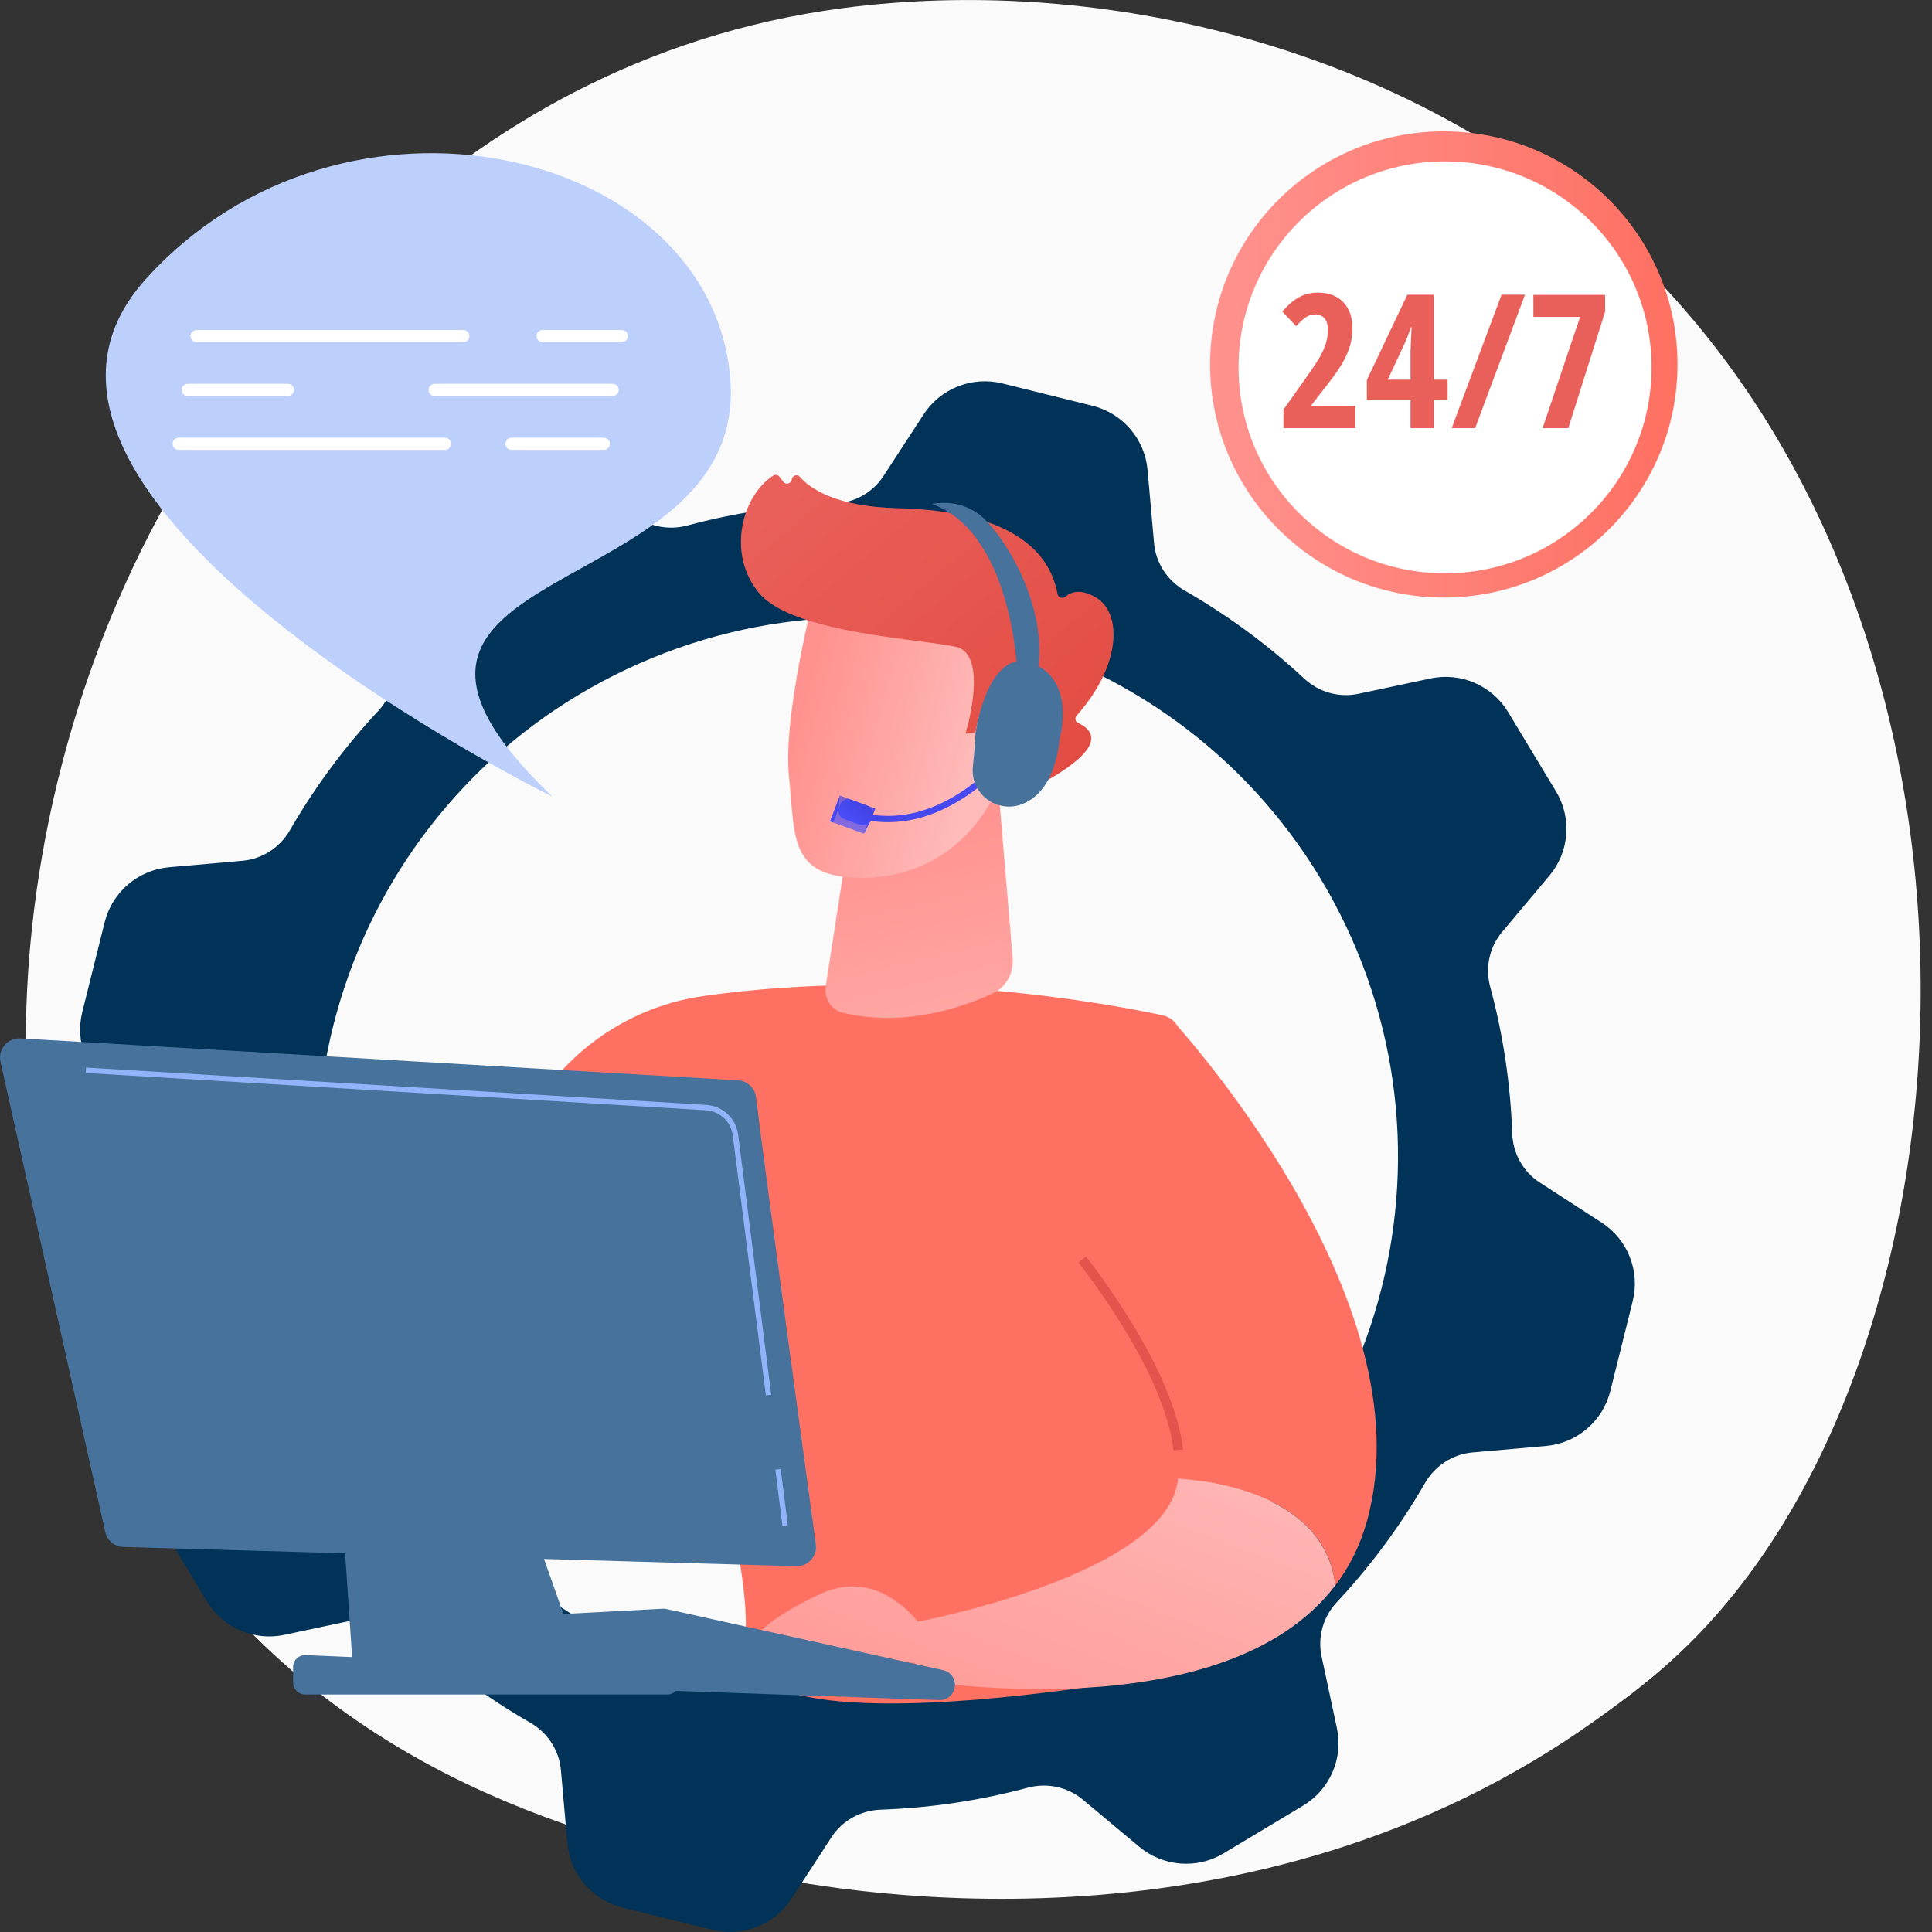 <svg width="233" height="233" viewBox="0 0 233 233" fill="none" xmlns="http://www.w3.org/2000/svg">
<rect x="0" y="0" width="233" height="233" fill="#333333" stroke="none"/>
<g clip-path="url(#clip0_27_1850)">
<path d="M205.142 196.785C200.453 201.712 196.006 204.89 192.502 207.403C151.262 236.911 102.471 228.315 92.1 226.21C76.79 223.106 47.189 217.115 25.789 192.009C-6.583 154.03 -1.544 94.207 23.569 54.714C28.166 47.49 52.428 7.398 101.745 0.965C131.589 -2.929 166.388 4.926 191.584 25.98C244.472 70.166 240.701 159.447 205.142 196.785Z" fill="#FAFAFA"/>
<path d="M19.172 183.537L24.946 193.107C26.881 196.311 30.644 197.942 34.307 197.16L43.001 195.312C45.353 194.813 47.781 195.512 49.542 197.151C53.964 201.262 58.811 204.807 63.95 207.761C66.036 208.959 67.429 211.073 67.646 213.461L68.43 222.307C68.764 226.035 71.426 229.139 75.072 230.046L85.943 232.742C89.581 233.641 93.402 232.143 95.437 229.006L100.285 221.558C101.595 219.544 103.814 218.329 106.225 218.246C112.149 218.038 118.098 217.173 123.938 215.6C126.257 214.976 128.735 215.492 130.579 217.031L137.395 222.723C140.274 225.128 144.362 225.444 147.574 223.514L157.169 217.755C160.381 215.825 162.016 212.072 161.232 208.419L159.38 199.748C158.879 197.401 159.58 194.979 161.223 193.224C165.345 188.813 168.899 183.979 171.861 178.853C173.062 176.772 175.182 175.382 177.576 175.166L186.445 174.384C190.183 174.051 193.295 171.397 194.204 167.76L196.907 156.917C197.808 153.289 196.307 149.478 193.161 147.447L185.694 142.613C183.675 141.306 182.457 139.093 182.373 136.688C182.165 130.78 181.297 124.846 179.72 119.021C179.095 116.708 179.612 114.237 181.155 112.398L186.862 105.599C189.273 102.728 189.59 98.651 187.655 95.447L181.881 85.877C179.946 82.674 176.183 81.042 172.52 81.825L163.826 83.672C161.474 84.171 159.046 83.472 157.285 81.833C152.864 77.722 148.016 74.177 142.877 71.223C140.791 70.025 139.398 67.911 139.181 65.523L138.396 56.677C138.063 52.949 135.401 49.845 131.755 48.938L120.884 46.242C117.247 45.343 113.425 46.841 111.39 49.979L106.542 57.418C105.232 59.432 103.013 60.647 100.602 60.73C94.678 60.938 88.73 61.803 82.889 63.376C80.57 64 78.092 63.484 76.248 61.945L69.432 56.253C66.553 53.848 62.465 53.532 59.253 55.462L49.658 61.221C46.446 63.151 44.811 66.904 45.595 70.558L47.447 79.228C47.948 81.575 47.247 83.997 45.604 85.752C41.482 90.163 37.928 94.998 34.966 100.123C33.765 102.204 31.645 103.594 29.251 103.81L20.382 104.592C16.644 104.925 13.532 107.579 12.623 111.216L9.92 122.059C9.019 125.687 10.521 129.49 13.666 131.529L21.133 136.363C23.152 137.67 24.37 139.883 24.454 142.288C24.662 148.196 25.53 154.121 27.107 159.955C27.733 162.268 27.215 164.739 25.672 166.578L19.965 173.377C17.562 176.256 17.245 180.334 19.172 183.537ZM44.477 167.219C29.117 134.757 43.051 96.013 75.606 80.693C108.161 65.373 146.998 79.278 162.358 111.749C177.718 144.219 163.776 182.955 131.221 198.275C98.675 213.594 59.829 199.689 44.477 167.219Z" fill="#013257"/>
<path d="M140.224 122.45C133.274 120.96 109.571 116.592 84.758 120.137C76.448 121.327 69.09 126.136 64.601 133.218C56.516 145.975 45.086 168.709 47.506 192.425L60.196 195.554C60.196 195.554 68.965 167.419 78.834 155.96C78.834 155.96 90.523 182.531 89.931 197.118C89.914 197.534 89.889 197.934 89.847 198.325C88.504 212.596 145.947 200.988 145.947 200.988L142.368 124.955C142.301 123.74 141.425 122.708 140.224 122.45Z" fill="url(#paint0_linear_27_1850)"/>
<path d="M120.459 95.746L122.127 115.501C122.286 117.34 121.335 119.055 119.75 119.795C116.104 121.493 109.104 123.923 101.62 122.134C100.252 121.809 99.359 120.378 99.584 118.922L104.44 87.608L120.459 95.746Z" fill="url(#paint1_linear_27_1850)"/>
<path d="M98.174 71.806C98.174 71.806 94.403 86.401 95.154 93.624C95.905 100.847 95.096 105.749 103.631 105.865C112.166 105.982 118.498 100.748 121.143 93.009C121.143 93.009 125.323 81.067 123.271 76.782C121.218 72.488 98.174 71.806 98.174 71.806Z" fill="url(#paint2_linear_27_1850)"/>
<path d="M117.489 88.332L116.437 88.499C116.437 88.499 119.349 78.962 115.294 78.013C111.248 77.065 95.705 76.399 91.6 71.589C87.645 66.954 89.372 59.873 93.26 57.351C93.502 57.193 93.836 57.268 94.011 57.501L94.462 58.1C94.77 58.508 95.421 58.333 95.488 57.826C95.546 57.343 96.155 57.143 96.472 57.51C97.724 58.941 100.827 61.104 108.261 61.287C118.807 61.537 126.241 64.599 127.542 71.631C127.626 72.08 128.143 72.247 128.493 71.956C129.178 71.373 130.354 70.965 132.189 72.064C135.377 73.978 135.21 80.277 129.845 86.293C129.586 86.576 129.67 87.034 130.02 87.192C131.255 87.741 133.199 89.198 129.244 92.193C125.206 95.255 122.545 95.414 121.518 95.314C121.243 95.289 121.026 95.072 121.001 94.798L120.384 88.474C120.35 88.149 120.05 87.916 119.725 87.966L117.489 88.332Z" fill="url(#paint3_linear_27_1850)"/>
<path d="M117.438 89.68C117.438 89.68 118.315 80.602 122.628 82.424C126.941 84.246 122.161 92.518 119.057 93.342L117.438 89.68Z" fill="url(#paint4_linear_27_1850)"/>
<path d="M142.092 178.312C143.327 169.591 134.275 156.767 130.529 151.899C129.461 150.51 128.86 148.804 128.843 147.048C128.735 134.691 132.932 128.242 141.258 122.908C141.258 122.908 172.512 156.576 164.811 183.604C163.976 186.525 162.692 189.03 161.056 191.185C159.847 180.999 148.041 178.778 142.092 178.312Z" fill="url(#paint5_linear_27_1850)"/>
<path d="M141.525 174.933L142.676 174.8C141.7 166.245 134.175 155.686 130.979 151.542L130.062 152.249C133.199 156.318 140.582 166.67 141.525 174.933Z" fill="url(#paint6_linear_27_1850)"/>
<path d="M141.851 179.518C141.959 179.127 142.026 178.719 142.084 178.312C148.033 178.778 159.838 181.008 161.048 191.193C147.549 209.001 110.347 202.577 110.347 202.577V195.645C110.355 195.645 138.93 190.344 141.851 179.518Z" fill="url(#paint7_linear_27_1850)"/>
<path d="M113.934 200.655C113.934 200.655 108.444 187.723 98.758 192.308C89.08 196.893 89.839 199.897 89.839 199.897L113.934 200.655Z" fill="url(#paint8_linear_27_1850)"/>
<path d="M115.161 203.343C115.086 204.324 114.252 205.065 113.267 205.032L63.108 203.284C62.332 203.259 61.648 202.743 61.414 202.003L59.962 197.359C59.604 196.219 60.421 195.046 61.623 194.979L79.911 194.014C80.078 194.006 80.245 194.023 80.403 194.056L113.726 201.42C114.627 201.603 115.236 202.427 115.161 203.343Z" fill="#46729C"/>
<path d="M81.546 201.512L80.161 195.096L61.373 195.995L62.607 201.312L81.546 201.512Z" fill="#46729C"/>
<path d="M91.174 132.319C92.234 140.982 97.023 176.198 98.391 186.259C98.583 187.673 97.457 188.922 96.03 188.88L14.884 186.567C13.825 186.533 12.915 185.793 12.69 184.753L0.058 128.042C-0.275 126.544 0.918 125.138 2.461 125.229L89.013 130.289C90.123 130.355 91.041 131.204 91.174 132.319Z" fill="#46729C"/>
<path d="M58.552 168.026L70.541 201.978L42.65 202.569L40.331 168.234C40.222 166.62 41.566 165.289 43.176 165.388L56.2 166.254C57.276 166.32 58.202 167.019 58.552 168.026Z" fill="#46729C"/>
<path d="M81.855 202.46C82.164 203.392 81.463 204.358 80.478 204.358H36.802C36.001 204.358 35.35 203.709 35.35 202.91V201.046C35.35 200.222 36.034 199.565 36.86 199.606L80.537 201.479C81.146 201.495 81.663 201.895 81.855 202.46Z" fill="#46729C"/>
<path d="M103.639 98.709C113.417 101.264 121.06 92.093 121.135 92.002L120.534 91.519C120.459 91.611 113.125 100.406 103.831 97.977L103.639 98.709Z" fill="url(#paint9_linear_27_1850)"/>
<path d="M101.17 97.411C100.961 97.968 101.253 98.584 101.812 98.792L103.689 99.475C104.248 99.683 104.866 99.391 105.074 98.834L105.191 98.517C105.4 97.96 105.108 97.344 104.549 97.136L102.671 96.454C102.112 96.246 101.495 96.537 101.286 97.094L101.17 97.411Z" fill="url(#paint10_linear_27_1850)"/>
<path d="M104.841 98.959L104.323 100.165L104.39 100.182L104.841 98.959Z" fill="url(#paint11_linear_27_1850)"/>
<path d="M105.341 97.427L104.165 100.523L104.19 100.54L104.999 99.017L105.558 97.511L105.341 97.427Z" fill="url(#paint12_linear_27_1850)"/>
<path d="M105.316 97.419L104.14 100.515L104.165 100.523L105.341 97.427L105.316 97.419Z" fill="url(#paint13_linear_27_1850)"/>
<path d="M105.282 97.411L104.106 100.506L104.139 100.515L105.316 97.419L105.282 97.411Z" fill="url(#paint14_linear_27_1850)"/>
<path d="M105.257 97.403L104.081 100.498L104.106 100.506L105.282 97.411L105.257 97.403Z" fill="url(#paint15_linear_27_1850)"/>
<path d="M105.233 97.386L104.056 100.49L104.081 100.498L105.258 97.402L105.233 97.386Z" fill="url(#paint16_linear_27_1850)"/>
<path d="M105.208 97.377L104.031 100.481L104.056 100.49L105.233 97.386L105.208 97.377Z" fill="url(#paint17_linear_27_1850)"/>
<path d="M105.182 97.369L103.998 100.465L104.031 100.481L105.207 97.377L105.182 97.369Z" fill="url(#paint18_linear_27_1850)"/>
<path d="M105.149 97.361L103.973 100.456L103.998 100.465L105.182 97.369L105.149 97.361Z" fill="url(#paint19_linear_27_1850)"/>
<path d="M105.124 97.353L103.948 100.448L103.973 100.456L105.149 97.361L105.124 97.353Z" fill="url(#paint20_linear_27_1850)"/>
<path d="M105.099 97.344L103.923 100.44L103.948 100.448L105.124 97.353L105.099 97.344Z" fill="url(#paint21_linear_27_1850)"/>
<path d="M105.074 97.328L103.889 100.431L103.923 100.44L105.099 97.344L105.074 97.328Z" fill="url(#paint22_linear_27_1850)"/>
<path d="M105.041 97.319L103.864 100.415L103.889 100.431L105.074 97.328L105.041 97.319Z" fill="url(#paint23_linear_27_1850)"/>
<path d="M105.016 97.311L103.839 100.406L103.864 100.415L105.041 97.319L105.016 97.311Z" fill="url(#paint24_linear_27_1850)"/>
<path d="M104.991 97.303L103.814 100.398L103.839 100.407L105.016 97.311L104.991 97.303Z" fill="url(#paint25_linear_27_1850)"/>
<path d="M104.966 97.294L103.781 100.39L103.814 100.398L104.991 97.302L104.966 97.294Z" fill="url(#paint26_linear_27_1850)"/>
<path d="M104.932 97.278L103.756 100.381L103.781 100.39L104.966 97.294L104.932 97.278Z" fill="url(#paint27_linear_27_1850)"/>
<path d="M104.907 97.269L103.731 100.373L103.756 100.382L104.932 97.278L104.907 97.269Z" fill="url(#paint28_linear_27_1850)"/>
<path d="M104.882 97.261L103.706 100.357L103.731 100.373L104.907 97.269L104.882 97.261Z" fill="url(#paint29_linear_27_1850)"/>
<path d="M104.857 97.253L103.672 100.348L103.706 100.357L104.882 97.261L104.857 97.253Z" fill="url(#paint30_linear_27_1850)"/>
<path d="M104.824 97.244L103.647 100.34L103.672 100.348L104.857 97.253L104.824 97.244Z" fill="url(#paint31_linear_27_1850)"/>
<path d="M104.798 97.228L103.622 100.332L103.647 100.34L104.823 97.244L104.798 97.228Z" fill="url(#paint32_linear_27_1850)"/>
<path d="M104.774 97.219L103.597 100.323L103.622 100.332L104.799 97.228L104.774 97.219Z" fill="url(#paint33_linear_27_1850)"/>
<path d="M104.749 97.211L103.572 100.307L103.597 100.323L104.774 97.219L104.749 97.211Z" fill="url(#paint34_linear_27_1850)"/>
<path d="M104.724 97.203L103.539 100.298L103.572 100.307L104.749 97.211L104.724 97.203Z" fill="url(#paint35_linear_27_1850)"/>
<path d="M104.69 97.194L103.514 100.29L103.539 100.298L104.723 97.203L104.69 97.194Z" fill="url(#paint36_linear_27_1850)"/>
<path d="M104.665 97.186L103.489 100.282L103.514 100.29L104.69 97.194L104.665 97.186Z" fill="url(#paint37_linear_27_1850)"/>
<path d="M104.64 97.169L103.464 100.273L103.489 100.282L104.665 97.186L104.64 97.169Z" fill="url(#paint38_linear_27_1850)"/>
<path d="M104.615 97.161L103.43 100.257L103.464 100.273L104.64 97.169L104.615 97.161Z" fill="url(#paint39_linear_27_1850)"/>
<path d="M104.582 97.153L103.405 100.248L103.43 100.257L104.615 97.161L104.582 97.153Z" fill="url(#paint40_linear_27_1850)"/>
<path d="M104.557 97.144L103.38 100.24L103.405 100.248L104.582 97.153L104.557 97.144Z" fill="url(#paint41_linear_27_1850)"/>
<path d="M104.532 97.136L103.355 100.232L103.38 100.24L104.557 97.144L104.532 97.136Z" fill="url(#paint42_linear_27_1850)"/>
<path d="M104.507 97.12L103.322 100.223L103.355 100.232L104.532 97.136L104.507 97.12Z" fill="url(#paint43_linear_27_1850)"/>
<path d="M104.473 97.111L103.297 100.215L103.322 100.223L104.507 97.12L104.473 97.111Z" fill="url(#paint44_linear_27_1850)"/>
<path d="M104.448 97.103L103.272 100.198L103.297 100.215L104.473 97.111L104.448 97.103Z" fill="url(#paint45_linear_27_1850)"/>
<path d="M104.423 97.095L103.247 100.19L103.272 100.198L104.448 97.103L104.423 97.095Z" fill="url(#paint46_linear_27_1850)"/>
<path d="M104.398 97.086L103.213 100.182L103.247 100.19L104.423 97.094L104.398 97.086Z" fill="url(#paint47_linear_27_1850)"/>
<path d="M104.365 97.078L103.188 100.173L103.214 100.182L104.398 97.086L104.365 97.078Z" fill="url(#paint48_linear_27_1850)"/>
<path d="M104.34 97.061L103.164 100.165L103.189 100.173L104.365 97.078L104.34 97.061Z" fill="url(#paint49_linear_27_1850)"/>
<path d="M104.315 97.053L103.139 100.149L103.164 100.165L104.34 97.061L104.315 97.053Z" fill="url(#paint50_linear_27_1850)"/>
<path d="M104.29 97.045L103.113 100.14L103.138 100.148L104.315 97.053L104.29 97.045Z" fill="url(#paint51_linear_27_1850)"/>
<path d="M104.256 97.036L103.08 100.132L103.113 100.14L104.29 97.045L104.256 97.036Z" fill="url(#paint52_linear_27_1850)"/>
<path d="M104.232 97.028L103.055 100.124L103.08 100.132L104.257 97.036L104.232 97.028Z" fill="url(#paint53_linear_27_1850)"/>
<path d="M104.206 97.011L103.03 100.115L103.055 100.124L104.231 97.028L104.206 97.011Z" fill="url(#paint54_linear_27_1850)"/>
<path d="M104.181 97.003L103.005 100.107L103.03 100.115L104.206 97.011L104.181 97.003Z" fill="url(#paint55_linear_27_1850)"/>
<path d="M104.156 96.995L102.972 100.09L103.005 100.107L104.182 97.003L104.156 96.995Z" fill="url(#paint56_linear_27_1850)"/>
<path d="M104.123 96.986L102.947 100.082L102.972 100.09L104.157 96.995L104.123 96.986Z" fill="url(#paint57_linear_27_1850)"/>
<path d="M104.098 96.978L102.921 100.074L102.946 100.082L104.123 96.986L104.098 96.978Z" fill="url(#paint58_linear_27_1850)"/>
<path d="M104.073 96.97L102.896 100.065L102.922 100.074L104.098 96.978L104.073 96.97Z" fill="url(#paint59_linear_27_1850)"/>
<path d="M104.048 96.953L102.863 100.057L102.897 100.065L104.073 96.97L104.048 96.953Z" fill="url(#paint60_linear_27_1850)"/>
<path d="M104.014 96.945L102.838 100.04L102.863 100.057L104.048 96.953L104.014 96.945Z" fill="url(#paint61_linear_27_1850)"/>
<path d="M103.989 96.936L102.813 100.032L102.838 100.04L104.014 96.945L103.989 96.936Z" fill="url(#paint62_linear_27_1850)"/>
<path d="M103.964 96.928L102.788 100.024L102.813 100.032L103.99 96.936L103.964 96.928Z" fill="url(#paint63_linear_27_1850)"/>
<path d="M103.94 96.92L102.755 100.015L102.788 100.024L103.965 96.928L103.94 96.92Z" fill="url(#paint64_linear_27_1850)"/>
<path d="M103.906 96.903L102.729 100.007L102.755 100.015L103.939 96.92L103.906 96.903Z" fill="url(#paint65_linear_27_1850)"/>
<path d="M103.881 96.895L102.705 99.999L102.73 100.007L103.906 96.903L103.881 96.895Z" fill="url(#paint66_linear_27_1850)"/>
<path d="M103.856 96.886L102.68 99.982L102.705 99.999L103.881 96.895L103.856 96.886Z" fill="url(#paint67_linear_27_1850)"/>
<path d="M103.831 96.878L102.654 99.974L102.679 99.982L103.856 96.886L103.831 96.878Z" fill="url(#paint68_linear_27_1850)"/>
<path d="M103.797 96.87L102.621 99.965L102.654 99.974L103.831 96.878L103.797 96.87Z" fill="url(#paint69_linear_27_1850)"/>
<path d="M103.773 96.853L102.596 99.957L102.621 99.966L103.798 96.87L103.773 96.853Z" fill="url(#paint70_linear_27_1850)"/>
<path d="M103.748 96.845L102.571 99.949L102.596 99.957L103.773 96.853L103.748 96.845Z" fill="url(#paint71_linear_27_1850)"/>
<path d="M103.722 96.837L102.546 99.932L102.571 99.949L103.747 96.845L103.722 96.837Z" fill="url(#paint72_linear_27_1850)"/>
<path d="M103.697 96.828L102.513 99.924L102.546 99.932L103.722 96.837L103.697 96.828Z" fill="url(#paint73_linear_27_1850)"/>
<path d="M103.664 96.82L102.488 99.915L102.513 99.924L103.698 96.828L103.664 96.82Z" fill="url(#paint74_linear_27_1850)"/>
<path d="M103.639 96.812L102.463 99.907L102.488 99.915L103.664 96.82L103.639 96.812Z" fill="url(#paint75_linear_27_1850)"/>
<path d="M103.614 96.795L102.438 99.899L102.463 99.907L103.639 96.812L103.614 96.795Z" fill="url(#paint76_linear_27_1850)"/>
<path d="M103.589 96.787L102.404 99.882L102.438 99.899L103.614 96.795L103.589 96.787Z" fill="url(#paint77_linear_27_1850)"/>
<path d="M103.556 96.778L102.379 99.874L102.404 99.882L103.589 96.787L103.556 96.778Z" fill="url(#paint78_linear_27_1850)"/>
<path d="M103.53 96.77L102.354 99.866L102.379 99.874L103.555 96.778L103.53 96.77Z" fill="url(#paint79_linear_27_1850)"/>
<path d="M103.505 96.762L102.329 99.857L102.354 99.866L103.53 96.77L103.505 96.762Z" fill="url(#paint80_linear_27_1850)"/>
<path d="M103.481 96.745L102.296 99.849L102.329 99.857L103.506 96.762L103.481 96.745Z" fill="url(#paint81_linear_27_1850)"/>
<path d="M103.447 96.737L102.271 99.841L102.296 99.849L103.48 96.745L103.447 96.737Z" fill="url(#paint82_linear_27_1850)"/>
<path d="M103.422 96.728L102.246 99.824L102.271 99.841L103.447 96.737L103.422 96.728Z" fill="url(#paint83_linear_27_1850)"/>
<path d="M103.397 96.72L102.221 99.816L102.246 99.824L103.422 96.728L103.397 96.72Z" fill="url(#paint84_linear_27_1850)"/>
<path d="M103.372 96.712L102.196 99.807L102.221 99.816L103.397 96.72L103.372 96.712Z" fill="url(#paint85_linear_27_1850)"/>
<path d="M103.338 96.703L102.162 99.799L102.195 99.807L103.372 96.712L103.338 96.703Z" fill="url(#paint86_linear_27_1850)"/>
<path d="M103.314 96.687L102.137 99.791L102.162 99.799L103.339 96.703L103.314 96.687Z" fill="url(#paint87_linear_27_1850)"/>
<path d="M103.289 96.678L102.112 99.774L102.137 99.791L103.314 96.687L103.289 96.678Z" fill="url(#paint88_linear_27_1850)"/>
<path d="M103.263 96.67L102.087 99.766L102.112 99.774L103.288 96.678L103.263 96.67Z" fill="url(#paint89_linear_27_1850)"/>
<path d="M103.238 96.662L102.054 99.757L102.087 99.766L103.263 96.67L103.238 96.662Z" fill="url(#paint90_linear_27_1850)"/>
<path d="M103.205 96.653L102.029 99.749L102.054 99.757L103.239 96.662L103.205 96.653Z" fill="url(#paint91_linear_27_1850)"/>
<path d="M103.18 96.637L102.004 99.741L102.029 99.749L103.205 96.653L103.18 96.637Z" fill="url(#paint92_linear_27_1850)"/>
<path d="M103.155 96.629L101.979 99.732L102.004 99.741L103.18 96.637L103.155 96.629Z" fill="url(#paint93_linear_27_1850)"/>
<path d="M103.13 96.62L101.945 99.716L101.979 99.733L103.155 96.629L103.13 96.62Z" fill="url(#paint94_linear_27_1850)"/>
<path d="M103.097 96.612L101.92 99.707L101.945 99.716L103.13 96.62L103.097 96.612Z" fill="url(#paint95_linear_27_1850)"/>
<path d="M103.071 96.603L101.895 99.699L101.92 99.707L103.096 96.612L103.071 96.603Z" fill="url(#paint96_linear_27_1850)"/>
<path d="M103.047 96.595L101.87 99.691L101.895 99.699L103.072 96.603L103.047 96.595Z" fill="url(#paint97_linear_27_1850)"/>
<path d="M103.022 96.579L101.837 99.683L101.87 99.691L103.047 96.595L103.022 96.579Z" fill="url(#paint98_linear_27_1850)"/>
<path d="M102.988 96.57L101.812 99.666L101.837 99.683L103.022 96.579L102.988 96.57Z" fill="url(#paint99_linear_27_1850)"/>
<path d="M102.963 96.562L101.787 99.658L101.812 99.666L102.988 96.57L102.963 96.562Z" fill="url(#paint100_linear_27_1850)"/>
<path d="M102.938 96.554L101.762 99.649L101.787 99.657L102.963 96.562L102.938 96.554Z" fill="url(#paint101_linear_27_1850)"/>
<path d="M102.913 96.545L101.737 99.641L101.762 99.649L102.938 96.554L102.913 96.545Z" fill="url(#paint102_linear_27_1850)"/>
<path d="M102.879 96.529L101.703 99.633L101.736 99.641L102.913 96.545L102.879 96.529Z" fill="url(#paint103_linear_27_1850)"/>
<path d="M102.855 96.52L101.678 99.616L101.703 99.633L102.88 96.529L102.855 96.52Z" fill="url(#paint104_linear_27_1850)"/>
<path d="M102.83 96.512L101.653 99.608L101.678 99.616L102.855 96.52L102.83 96.512Z" fill="url(#paint105_linear_27_1850)"/>
<path d="M102.805 96.504L101.628 99.599L101.653 99.608L102.83 96.512L102.805 96.504Z" fill="url(#paint106_linear_27_1850)"/>
<path d="M102.779 96.495L101.595 99.591L101.628 99.599L102.804 96.504L102.779 96.495Z" fill="url(#paint107_linear_27_1850)"/>
<path d="M102.746 96.479L101.57 99.583L101.595 99.591L102.78 96.495L102.746 96.479Z" fill="url(#paint108_linear_27_1850)"/>
<path d="M102.721 96.471L101.545 99.574L101.57 99.583L102.746 96.479L102.721 96.471Z" fill="url(#paint109_linear_27_1850)"/>
<path d="M102.696 96.462L101.52 99.558L101.545 99.574L102.721 96.471L102.696 96.462Z" fill="url(#paint110_linear_27_1850)"/>
<path d="M102.671 96.454L101.486 99.549L101.52 99.558L102.696 96.462L102.671 96.454Z" fill="url(#paint111_linear_27_1850)"/>
<path d="M102.638 96.445L101.461 99.541L101.486 99.549L102.671 96.454L102.638 96.445Z" fill="url(#paint112_linear_27_1850)"/>
<path d="M102.613 96.437L101.437 99.533L101.462 99.541L102.638 96.445L102.613 96.437Z" fill="url(#paint113_linear_27_1850)"/>
<path d="M102.588 96.421L101.412 99.524L101.437 99.533L102.613 96.437L102.588 96.421Z" fill="url(#paint114_linear_27_1850)"/>
<path d="M102.563 96.412L101.378 99.508L101.411 99.524L102.588 96.421L102.563 96.412Z" fill="url(#paint115_linear_27_1850)"/>
<path d="M102.529 96.404L101.353 99.499L101.378 99.508L102.563 96.412L102.529 96.404Z" fill="url(#paint116_linear_27_1850)"/>
<path d="M102.505 96.395L101.328 99.491L101.353 99.499L102.53 96.404L102.505 96.395Z" fill="url(#paint117_linear_27_1850)"/>
<path d="M102.479 96.387L101.303 99.483L101.328 99.491L102.504 96.395L102.479 96.387Z" fill="url(#paint118_linear_27_1850)"/>
<path d="M102.454 96.371L101.278 99.475L101.303 99.483L102.479 96.387L102.454 96.371Z" fill="url(#paint119_linear_27_1850)"/>
<path d="M102.421 96.362L101.245 99.466L101.278 99.475L102.454 96.371L102.421 96.362Z" fill="url(#paint120_linear_27_1850)"/>
<path d="M102.396 96.354L101.219 99.45L101.244 99.466L102.421 96.362L102.396 96.354Z" fill="url(#paint121_linear_27_1850)"/>
<path d="M102.371 96.346L101.194 99.441L101.219 99.45L102.396 96.354L102.371 96.346Z" fill="url(#paint122_linear_27_1850)"/>
<path d="M102.346 96.337L101.169 99.433L101.194 99.441L102.371 96.346L102.346 96.337Z" fill="url(#paint123_linear_27_1850)"/>
<path d="M102.321 96.329L101.136 99.425L101.17 99.433L102.346 96.337L102.321 96.329Z" fill="url(#paint124_linear_27_1850)"/>
<path d="M102.287 96.312L101.111 99.416L101.136 99.425L102.321 96.329L102.287 96.312Z" fill="url(#paint125_linear_27_1850)"/>
<path d="M102.262 96.304L101.086 99.4L101.111 99.416L102.287 96.312L102.262 96.304Z" fill="url(#paint126_linear_27_1850)"/>
<path d="M102.237 96.296L101.061 99.391L101.086 99.4L102.262 96.304L102.237 96.296Z" fill="url(#paint127_linear_27_1850)"/>
<path d="M102.213 96.287L101.028 99.383L101.061 99.391L102.238 96.296L102.213 96.287Z" fill="url(#paint128_linear_27_1850)"/>
<path d="M102.179 96.279L101.002 99.375L101.027 99.383L102.212 96.287L102.179 96.279Z" fill="url(#paint129_linear_27_1850)"/>
<path d="M102.154 96.263L100.978 99.366L101.003 99.375L102.179 96.279L102.154 96.263Z" fill="url(#paint130_linear_27_1850)"/>
<path d="M102.129 96.254L100.953 99.358L100.978 99.366L102.154 96.262L102.129 96.254Z" fill="url(#paint131_linear_27_1850)"/>
<path d="M102.104 96.246L100.919 99.341L100.952 99.358L102.129 96.254L102.104 96.246Z" fill="url(#paint132_linear_27_1850)"/>
<path d="M102.07 96.237L100.894 99.333L100.919 99.341L102.104 96.246L102.07 96.237Z" fill="url(#paint133_linear_27_1850)"/>
<path d="M102.046 96.229L100.869 99.325L100.894 99.333L102.071 96.237L102.046 96.229Z" fill="url(#paint134_linear_27_1850)"/>
<path d="M102.021 96.213L100.844 99.316L100.869 99.325L102.046 96.229L102.021 96.213Z" fill="url(#paint135_linear_27_1850)"/>
<path d="M101.995 96.204L100.819 99.308L100.844 99.316L102.02 96.212L101.995 96.204Z" fill="url(#paint136_linear_27_1850)"/>
<path d="M101.962 96.196L100.786 99.291L100.819 99.308L101.995 96.204L101.962 96.196Z" fill="url(#paint137_linear_27_1850)"/>
<path d="M101.937 96.188L100.761 99.283L100.786 99.291L101.962 96.196L101.937 96.188Z" fill="url(#paint138_linear_27_1850)"/>
<path d="M101.912 96.179L100.736 99.275L100.761 99.283L101.937 96.188L101.912 96.179Z" fill="url(#paint139_linear_27_1850)"/>
<path d="M101.887 96.171L100.71 99.266L100.735 99.275L101.912 96.179L101.887 96.171Z" fill="url(#paint140_linear_27_1850)"/>
<path d="M101.862 96.154L100.677 99.258L100.711 99.266L101.887 96.171L101.862 96.154Z" fill="url(#paint141_linear_27_1850)"/>
<path d="M101.829 96.146L100.652 99.241L100.677 99.258L101.862 96.154L101.829 96.146Z" fill="url(#paint142_linear_27_1850)"/>
<path d="M101.803 96.138L100.627 99.233L100.652 99.242L101.828 96.146L101.803 96.138Z" fill="url(#paint143_linear_27_1850)"/>
<path d="M101.778 96.129L100.602 99.225L100.627 99.233L101.804 96.138L101.778 96.129Z" fill="url(#paint144_linear_27_1850)"/>
<path d="M101.754 96.121L100.569 99.216L100.602 99.225L101.779 96.129L101.754 96.121Z" fill="url(#paint145_linear_27_1850)"/>
<path d="M101.72 96.104L100.544 99.208L100.569 99.216L101.754 96.121L101.72 96.104Z" fill="url(#paint146_linear_27_1850)"/>
<path d="M101.695 96.096L100.519 99.2L100.544 99.208L101.72 96.104L101.695 96.096Z" fill="url(#paint147_linear_27_1850)"/>
<path d="M101.67 96.088L100.494 99.183L100.519 99.2L101.695 96.096L101.67 96.088Z" fill="url(#paint148_linear_27_1850)"/>
<path d="M101.645 96.079L100.46 99.175L100.494 99.183L101.67 96.088L101.645 96.079Z" fill="url(#paint149_linear_27_1850)"/>
<path d="M101.611 96.071L100.435 99.167L100.46 99.175L101.645 96.079L101.611 96.071Z" fill="url(#paint150_linear_27_1850)"/>
<path d="M101.587 96.063L100.41 99.158L100.435 99.166L101.612 96.071L101.587 96.063Z" fill="url(#paint151_linear_27_1850)"/>
<path d="M101.562 96.046L100.385 99.15L100.41 99.158L101.587 96.063L101.562 96.046Z" fill="url(#paint152_linear_27_1850)"/>
<path d="M101.536 96.038L100.36 99.133L100.385 99.15L101.561 96.046L101.536 96.038Z" fill="url(#paint153_linear_27_1850)"/>
<path d="M101.503 96.029L100.327 99.125L100.36 99.133L101.536 96.038L101.503 96.029Z" fill="url(#paint154_linear_27_1850)"/>
<path d="M101.478 96.021L100.302 99.117L100.327 99.125L101.503 96.029L101.478 96.021Z" fill="url(#paint155_linear_27_1850)"/>
<path d="M101.453 96.013L100.277 99.108L100.302 99.117L101.478 96.021L101.453 96.013Z" fill="url(#paint156_linear_27_1850)"/>
<path d="M101.428 95.996L100.251 99.1L100.276 99.108L101.453 96.013L101.428 95.996Z" fill="url(#paint157_linear_27_1850)"/>
<path d="M101.403 95.988L100.218 99.092L100.252 99.1L101.428 95.996L101.403 95.988Z" fill="url(#paint158_linear_27_1850)"/>
<path d="M101.37 95.98L100.193 99.075L100.218 99.092L101.403 95.988L101.37 95.98Z" fill="url(#paint159_linear_27_1850)"/>
<path d="M101.345 95.971L100.168 99.067L100.193 99.075L101.37 95.98L101.345 95.971Z" fill="url(#paint160_linear_27_1850)"/>
<path d="M101.32 95.963L100.143 99.058L100.168 99.067L101.345 95.971L101.32 95.963Z" fill="url(#paint161_linear_27_1850)"/>
<path d="M101.295 95.955L100.11 99.05L100.143 99.058L101.32 95.963L101.295 95.955Z" fill="url(#paint162_linear_27_1850)"/>
<path d="M101.261 95.938L101.153 97.452L100.519 99.192L100.11 99.05L101.295 95.954L101.261 95.938Z" fill="url(#paint163_linear_27_1850)"/>
<path d="M100.835 97.336L101.153 96.254L101.228 96.279L100.835 97.336Z" fill="url(#paint164_linear_27_1850)"/>
<path d="M122.653 80.651C122.653 80.651 121.969 64.2 112.391 60.78C112.391 60.78 115.386 60.031 118.056 62.011C120.718 63.984 126.758 73.112 125.039 81.534C122.945 81.791 122.653 80.651 122.653 80.651Z" fill="#46729C"/>
<path d="M124.514 80.002C129.762 82.099 127.834 88.856 127.834 88.856C127.309 93.916 125.398 96.121 123.313 96.961C121.886 97.536 120.267 97.311 119.041 96.387C117.814 95.464 117.164 93.966 117.33 92.443C117.481 91.07 117.597 89.755 117.581 89.281C117.531 88.116 119.266 77.905 124.514 80.002Z" fill="#46729C"/>
<path d="M123.687 81.65C124.856 81.658 125.865 82.466 126.124 83.597C128.001 91.719 123.103 95.888 121.118 95.63C119.032 95.364 120.893 85.436 121.802 82.973C122.186 81.941 122.937 81.642 123.687 81.65Z" fill="#46729C"/>
<path d="M92.367 168.293L93.01 168.209L89.021 136.846C88.771 134.882 87.153 133.376 85.175 133.251L10.379 128.749L10.337 129.398L85.133 133.9C86.802 134 88.162 135.273 88.371 136.929L92.367 168.293Z" fill="#91B3FA"/>
<path d="M94.153 177.156L93.507 177.237L94.365 184.024L95.01 183.943L94.153 177.156Z" fill="#91B3FA"/>
<path d="M66.595 96.063C66.595 96.063 -6.291 60.147 17.545 33.702C41.382 7.256 85.818 17.825 88.07 45.66C90.323 73.495 36.242 66.963 66.595 96.063Z" fill="#BDD0FB"/>
<path d="M22.977 40.534C22.977 40.941 23.302 41.266 23.711 41.266H55.874C56.282 41.266 56.608 40.941 56.608 40.534C56.608 40.126 56.282 39.801 55.874 39.801H23.711C23.31 39.801 22.977 40.126 22.977 40.534Z" fill="white"/>
<path d="M65.435 41.266H74.98C75.388 41.266 75.714 40.941 75.714 40.534C75.714 40.126 75.388 39.801 74.98 39.801H65.435C65.026 39.801 64.701 40.126 64.701 40.534C64.692 40.933 65.026 41.266 65.435 41.266Z" fill="white"/>
<path d="M21.9 47.024C21.9 47.432 22.226 47.757 22.635 47.757H34.707C35.116 47.757 35.441 47.432 35.441 47.024C35.441 46.617 35.116 46.292 34.707 46.292H22.635C22.226 46.292 21.9 46.617 21.9 47.024Z" fill="white"/>
<path d="M51.694 47.024C51.694 47.432 52.019 47.757 52.428 47.757H73.887C74.296 47.757 74.621 47.432 74.621 47.024C74.621 46.617 74.296 46.292 73.887 46.292H52.428C52.028 46.292 51.694 46.617 51.694 47.024Z" fill="white"/>
<path d="M21.55 54.256H53.655C54.063 54.256 54.389 53.931 54.389 53.523C54.389 53.116 54.063 52.791 53.655 52.791H21.55C21.141 52.791 20.816 53.116 20.816 53.523C20.816 53.923 21.141 54.256 21.55 54.256Z" fill="white"/>
<path d="M61.698 54.256H72.811C73.22 54.256 73.545 53.931 73.545 53.523C73.545 53.116 73.22 52.791 72.811 52.791H61.698C61.289 52.791 60.964 53.116 60.964 53.523C60.955 53.923 61.289 54.256 61.698 54.256Z" fill="white"/>
<path d="M174.122 72.064C189.687 72.064 202.306 59.478 202.306 43.954C202.306 28.429 189.687 15.844 174.122 15.844C158.557 15.844 145.939 28.429 145.939 43.954C145.939 59.478 158.557 72.064 174.122 72.064Z" fill="url(#paint165_linear_27_1850)"/>
<path d="M174.273 69.143C188.027 69.143 199.177 58.022 199.177 44.303C199.177 30.585 188.027 19.464 174.273 19.464C160.518 19.464 149.368 30.585 149.368 44.303C149.368 58.022 160.518 69.143 174.273 69.143Z" fill="white"/>
<path d="M163.443 51.634H154.791V49.396L157.661 45.343C158.446 44.228 158.988 43.404 159.28 42.864C159.572 42.323 159.789 41.807 159.931 41.307C160.073 40.808 160.139 40.301 160.139 39.768C160.139 39.152 159.997 38.686 159.722 38.378C159.447 38.071 159.088 37.912 158.646 37.912C158.254 37.912 157.895 38.012 157.553 38.22C157.211 38.428 156.802 38.794 156.318 39.335L154.641 37.571C155.417 36.697 156.135 36.098 156.794 35.774C157.453 35.449 158.17 35.291 158.946 35.291C160.248 35.291 161.266 35.674 162 36.44C162.734 37.205 163.101 38.262 163.101 39.618C163.101 40.234 163.034 40.817 162.901 41.366C162.767 41.915 162.567 42.472 162.3 43.022C162.033 43.579 161.691 44.154 161.291 44.753C160.882 45.352 159.839 46.725 158.154 48.863V48.955H163.443V51.634Z" fill="url(#paint166_linear_27_1850)"/>
<path d="M174.573 48.256H172.938V51.634H170.109V48.256H164.845V45.826L169.726 35.549H172.938V45.784H174.573V48.256ZM170.109 45.776V42.389L170.168 40.891L170.243 39.46H170.151C169.892 40.259 169.617 40.983 169.308 41.632L167.364 45.784H170.109V45.776Z" fill="url(#paint167_linear_27_1850)"/>
<path d="M183.918 35.541L177.902 51.634H175.074L181.089 35.541H183.918Z" fill="url(#paint168_linear_27_1850)"/>
<path d="M186.036 51.634L190.558 38.22H184.927V35.566H193.579V37.588L189.14 51.634H186.036Z" fill="url(#paint169_linear_27_1850)"/>
</g>
<defs>
<linearGradient id="paint0_linear_27_1850" x1="-1429.2" y1="1746.11" x2="-1359.17" y2="1673.65" gradientUnits="userSpaceOnUse">
<stop stop-color="#FF928E"/>
<stop offset="1" stop-color="#FE7062"/>
</linearGradient>
<linearGradient id="paint1_linear_27_1850" x1="119.473" y1="147.77" x2="107.817" y2="98.212" gradientUnits="userSpaceOnUse">
<stop stop-color="#FEBBBA"/>
<stop offset="1" stop-color="#FF928E"/>
</linearGradient>
<linearGradient id="paint2_linear_27_1850" x1="117.721" y1="92.01" x2="96.434" y2="86.423" gradientUnits="userSpaceOnUse">
<stop stop-color="#FEBBBA"/>
<stop offset="1" stop-color="#FF928E"/>
</linearGradient>
<linearGradient id="paint3_linear_27_1850" x1="137.738" y1="102.052" x2="97.74" y2="54.795" gradientUnits="userSpaceOnUse">
<stop stop-color="#E1473D"/>
<stop offset="1" stop-color="#E9605A"/>
</linearGradient>
<linearGradient id="paint4_linear_27_1850" x1="118.939" y1="87.367" x2="97.653" y2="81.78" gradientUnits="userSpaceOnUse">
<stop stop-color="#FEBBBA"/>
<stop offset="1" stop-color="#FF928E"/>
</linearGradient>
<linearGradient id="paint5_linear_27_1850" x1="-1352.53" y1="1704.13" x2="-1285.12" y2="1634.38" gradientUnits="userSpaceOnUse">
<stop stop-color="#FF928E"/>
<stop offset="1" stop-color="#FE7062"/>
</linearGradient>
<linearGradient id="paint6_linear_27_1850" x1="241.061" y1="55.318" x2="39.316" y2="264.937" gradientUnits="userSpaceOnUse">
<stop stop-color="#E1473D"/>
<stop offset="1" stop-color="#E9605A"/>
</linearGradient>
<linearGradient id="paint7_linear_27_1850" x1="145.27" y1="168.309" x2="123.323" y2="226.216" gradientUnits="userSpaceOnUse">
<stop stop-color="#FEBBBA"/>
<stop offset="1" stop-color="#FF928E"/>
</linearGradient>
<linearGradient id="paint8_linear_27_1850" x1="117.915" y1="157.942" x2="95.968" y2="215.848" gradientUnits="userSpaceOnUse">
<stop stop-color="#FEBBBA"/>
<stop offset="1" stop-color="#FF928E"/>
</linearGradient>
<linearGradient id="paint9_linear_27_1850" x1="119.183" y1="104.766" x2="108.517" y2="89.918" gradientUnits="userSpaceOnUse">
<stop stop-color="#4F52FF"/>
<stop offset="1" stop-color="#4042E2"/>
</linearGradient>
<linearGradient id="paint10_linear_27_1850" x1="101.105" y1="97.962" x2="105.251" y2="97.962" gradientUnits="userSpaceOnUse">
<stop stop-color="#4F52FF"/>
<stop offset="1" stop-color="#4042E2"/>
</linearGradient>
<linearGradient id="paint11_linear_27_1850" x1="104.327" y1="99.57" x2="104.838" y2="99.57" gradientUnits="userSpaceOnUse">
<stop stop-color="#4F52FF"/>
<stop offset="1" stop-color="#4042E2"/>
</linearGradient>
<linearGradient id="paint12_linear_27_1850" x1="104.162" y1="98.983" x2="105.555" y2="98.983" gradientUnits="userSpaceOnUse">
<stop stop-color="#4F52FF"/>
<stop offset="1" stop-color="#4042E2"/>
</linearGradient>
<linearGradient id="paint13_linear_27_1850" x1="104.135" y1="98.973" x2="105.34" y2="98.973" gradientUnits="userSpaceOnUse">
<stop stop-color="#4F52FF"/>
<stop offset="1" stop-color="#4042E2"/>
</linearGradient>
<linearGradient id="paint14_linear_27_1850" x1="104.108" y1="98.963" x2="105.313" y2="98.963" gradientUnits="userSpaceOnUse">
<stop stop-color="#4F52FF"/>
<stop offset="1" stop-color="#4042E2"/>
</linearGradient>
<linearGradient id="paint15_linear_27_1850" x1="104.081" y1="98.953" x2="105.286" y2="98.953" gradientUnits="userSpaceOnUse">
<stop stop-color="#4F52FF"/>
<stop offset="1" stop-color="#4042E2"/>
</linearGradient>
<linearGradient id="paint16_linear_27_1850" x1="104.054" y1="98.943" x2="105.259" y2="98.943" gradientUnits="userSpaceOnUse">
<stop stop-color="#4F52FF"/>
<stop offset="1" stop-color="#4042E2"/>
</linearGradient>
<linearGradient id="paint17_linear_27_1850" x1="104.028" y1="98.933" x2="105.233" y2="98.933" gradientUnits="userSpaceOnUse">
<stop stop-color="#4F52FF"/>
<stop offset="1" stop-color="#4042E2"/>
</linearGradient>
<linearGradient id="paint18_linear_27_1850" x1="104" y1="98.924" x2="105.205" y2="98.924" gradientUnits="userSpaceOnUse">
<stop stop-color="#4F52FF"/>
<stop offset="1" stop-color="#4042E2"/>
</linearGradient>
<linearGradient id="paint19_linear_27_1850" x1="103.973" y1="98.914" x2="105.178" y2="98.914" gradientUnits="userSpaceOnUse">
<stop stop-color="#4F52FF"/>
<stop offset="1" stop-color="#4042E2"/>
</linearGradient>
<linearGradient id="paint20_linear_27_1850" x1="103.947" y1="98.904" x2="105.151" y2="98.904" gradientUnits="userSpaceOnUse">
<stop stop-color="#4F52FF"/>
<stop offset="1" stop-color="#4042E2"/>
</linearGradient>
<linearGradient id="paint21_linear_27_1850" x1="103.92" y1="98.894" x2="105.125" y2="98.894" gradientUnits="userSpaceOnUse">
<stop stop-color="#4F52FF"/>
<stop offset="1" stop-color="#4042E2"/>
</linearGradient>
<linearGradient id="paint22_linear_27_1850" x1="103.892" y1="98.884" x2="105.097" y2="98.884" gradientUnits="userSpaceOnUse">
<stop stop-color="#4F52FF"/>
<stop offset="1" stop-color="#4042E2"/>
</linearGradient>
<linearGradient id="paint23_linear_27_1850" x1="103.865" y1="98.874" x2="105.07" y2="98.874" gradientUnits="userSpaceOnUse">
<stop stop-color="#4F52FF"/>
<stop offset="1" stop-color="#4042E2"/>
</linearGradient>
<linearGradient id="paint24_linear_27_1850" x1="103.839" y1="98.865" x2="105.044" y2="98.865" gradientUnits="userSpaceOnUse">
<stop stop-color="#4F52FF"/>
<stop offset="1" stop-color="#4042E2"/>
</linearGradient>
<linearGradient id="paint25_linear_27_1850" x1="103.812" y1="98.855" x2="105.017" y2="98.855" gradientUnits="userSpaceOnUse">
<stop stop-color="#4F52FF"/>
<stop offset="1" stop-color="#4042E2"/>
</linearGradient>
<linearGradient id="paint26_linear_27_1850" x1="103.784" y1="98.845" x2="104.989" y2="98.845" gradientUnits="userSpaceOnUse">
<stop stop-color="#4F52FF"/>
<stop offset="1" stop-color="#4042E2"/>
</linearGradient>
<linearGradient id="paint27_linear_27_1850" x1="103.758" y1="98.835" x2="104.962" y2="98.835" gradientUnits="userSpaceOnUse">
<stop stop-color="#4F52FF"/>
<stop offset="1" stop-color="#4042E2"/>
</linearGradient>
<linearGradient id="paint28_linear_27_1850" x1="103.731" y1="98.825" x2="104.936" y2="98.825" gradientUnits="userSpaceOnUse">
<stop stop-color="#4F52FF"/>
<stop offset="1" stop-color="#4042E2"/>
</linearGradient>
<linearGradient id="paint29_linear_27_1850" x1="103.703" y1="98.815" x2="104.908" y2="98.815" gradientUnits="userSpaceOnUse">
<stop stop-color="#4F52FF"/>
<stop offset="1" stop-color="#4042E2"/>
</linearGradient>
<linearGradient id="paint30_linear_27_1850" x1="103.676" y1="98.805" x2="104.881" y2="98.805" gradientUnits="userSpaceOnUse">
<stop stop-color="#4F52FF"/>
<stop offset="1" stop-color="#4042E2"/>
</linearGradient>
<linearGradient id="paint31_linear_27_1850" x1="103.65" y1="98.795" x2="104.855" y2="98.795" gradientUnits="userSpaceOnUse">
<stop stop-color="#4F52FF"/>
<stop offset="1" stop-color="#4042E2"/>
</linearGradient>
<linearGradient id="paint32_linear_27_1850" x1="103.622" y1="98.785" x2="104.827" y2="98.785" gradientUnits="userSpaceOnUse">
<stop stop-color="#4F52FF"/>
<stop offset="1" stop-color="#4042E2"/>
</linearGradient>
<linearGradient id="paint33_linear_27_1850" x1="103.595" y1="98.776" x2="104.8" y2="98.776" gradientUnits="userSpaceOnUse">
<stop stop-color="#4F52FF"/>
<stop offset="1" stop-color="#4042E2"/>
</linearGradient>
<linearGradient id="paint34_linear_27_1850" x1="103.569" y1="98.766" x2="104.773" y2="98.766" gradientUnits="userSpaceOnUse">
<stop stop-color="#4F52FF"/>
<stop offset="1" stop-color="#4042E2"/>
</linearGradient>
<linearGradient id="paint35_linear_27_1850" x1="103.542" y1="98.756" x2="104.747" y2="98.756" gradientUnits="userSpaceOnUse">
<stop stop-color="#4F52FF"/>
<stop offset="1" stop-color="#4042E2"/>
</linearGradient>
<linearGradient id="paint36_linear_27_1850" x1="103.514" y1="98.746" x2="104.719" y2="98.746" gradientUnits="userSpaceOnUse">
<stop stop-color="#4F52FF"/>
<stop offset="1" stop-color="#4042E2"/>
</linearGradient>
<linearGradient id="paint37_linear_27_1850" x1="103.487" y1="98.736" x2="104.692" y2="98.736" gradientUnits="userSpaceOnUse">
<stop stop-color="#4F52FF"/>
<stop offset="1" stop-color="#4042E2"/>
</linearGradient>
<linearGradient id="paint38_linear_27_1850" x1="103.461" y1="98.726" x2="104.666" y2="98.726" gradientUnits="userSpaceOnUse">
<stop stop-color="#4F52FF"/>
<stop offset="1" stop-color="#4042E2"/>
</linearGradient>
<linearGradient id="paint39_linear_27_1850" x1="103.433" y1="98.717" x2="104.638" y2="98.717" gradientUnits="userSpaceOnUse">
<stop stop-color="#4F52FF"/>
<stop offset="1" stop-color="#4042E2"/>
</linearGradient>
<linearGradient id="paint40_linear_27_1850" x1="103.406" y1="98.707" x2="104.611" y2="98.707" gradientUnits="userSpaceOnUse">
<stop stop-color="#4F52FF"/>
<stop offset="1" stop-color="#4042E2"/>
</linearGradient>
<linearGradient id="paint41_linear_27_1850" x1="103.38" y1="98.697" x2="104.585" y2="98.697" gradientUnits="userSpaceOnUse">
<stop stop-color="#4F52FF"/>
<stop offset="1" stop-color="#4042E2"/>
</linearGradient>
<linearGradient id="paint42_linear_27_1850" x1="103.353" y1="98.687" x2="104.558" y2="98.687" gradientUnits="userSpaceOnUse">
<stop stop-color="#4F52FF"/>
<stop offset="1" stop-color="#4042E2"/>
</linearGradient>
<linearGradient id="paint43_linear_27_1850" x1="103.325" y1="98.677" x2="104.53" y2="98.677" gradientUnits="userSpaceOnUse">
<stop stop-color="#4F52FF"/>
<stop offset="1" stop-color="#4042E2"/>
</linearGradient>
<linearGradient id="paint44_linear_27_1850" x1="103.298" y1="98.667" x2="104.504" y2="98.667" gradientUnits="userSpaceOnUse">
<stop stop-color="#4F52FF"/>
<stop offset="1" stop-color="#4042E2"/>
</linearGradient>
<linearGradient id="paint45_linear_27_1850" x1="103.272" y1="98.657" x2="104.477" y2="98.657" gradientUnits="userSpaceOnUse">
<stop stop-color="#4F52FF"/>
<stop offset="1" stop-color="#4042E2"/>
</linearGradient>
<linearGradient id="paint46_linear_27_1850" x1="103.245" y1="98.648" x2="104.45" y2="98.648" gradientUnits="userSpaceOnUse">
<stop stop-color="#4F52FF"/>
<stop offset="1" stop-color="#4042E2"/>
</linearGradient>
<linearGradient id="paint47_linear_27_1850" x1="103.217" y1="98.638" x2="104.422" y2="98.638" gradientUnits="userSpaceOnUse">
<stop stop-color="#4F52FF"/>
<stop offset="1" stop-color="#4042E2"/>
</linearGradient>
<linearGradient id="paint48_linear_27_1850" x1="103.191" y1="98.628" x2="104.396" y2="98.628" gradientUnits="userSpaceOnUse">
<stop stop-color="#4F52FF"/>
<stop offset="1" stop-color="#4042E2"/>
</linearGradient>
<linearGradient id="paint49_linear_27_1850" x1="103.164" y1="98.618" x2="104.369" y2="98.618" gradientUnits="userSpaceOnUse">
<stop stop-color="#4F52FF"/>
<stop offset="1" stop-color="#4042E2"/>
</linearGradient>
<linearGradient id="paint50_linear_27_1850" x1="103.137" y1="98.608" x2="104.342" y2="98.608" gradientUnits="userSpaceOnUse">
<stop stop-color="#4F52FF"/>
<stop offset="1" stop-color="#4042E2"/>
</linearGradient>
<linearGradient id="paint51_linear_27_1850" x1="103.109" y1="98.598" x2="104.314" y2="98.598" gradientUnits="userSpaceOnUse">
<stop stop-color="#4F52FF"/>
<stop offset="1" stop-color="#4042E2"/>
</linearGradient>
<linearGradient id="paint52_linear_27_1850" x1="103.083" y1="98.588" x2="104.288" y2="98.588" gradientUnits="userSpaceOnUse">
<stop stop-color="#4F52FF"/>
<stop offset="1" stop-color="#4042E2"/>
</linearGradient>
<linearGradient id="paint53_linear_27_1850" x1="103.056" y1="98.579" x2="104.261" y2="98.579" gradientUnits="userSpaceOnUse">
<stop stop-color="#4F52FF"/>
<stop offset="1" stop-color="#4042E2"/>
</linearGradient>
<linearGradient id="paint54_linear_27_1850" x1="103.028" y1="98.569" x2="104.233" y2="98.569" gradientUnits="userSpaceOnUse">
<stop stop-color="#4F52FF"/>
<stop offset="1" stop-color="#4042E2"/>
</linearGradient>
<linearGradient id="paint55_linear_27_1850" x1="103.002" y1="98.559" x2="104.206" y2="98.559" gradientUnits="userSpaceOnUse">
<stop stop-color="#4F52FF"/>
<stop offset="1" stop-color="#4042E2"/>
</linearGradient>
<linearGradient id="paint56_linear_27_1850" x1="102.975" y1="98.549" x2="104.18" y2="98.549" gradientUnits="userSpaceOnUse">
<stop stop-color="#4F52FF"/>
<stop offset="1" stop-color="#4042E2"/>
</linearGradient>
<linearGradient id="paint57_linear_27_1850" x1="102.948" y1="98.539" x2="104.153" y2="98.539" gradientUnits="userSpaceOnUse">
<stop stop-color="#4F52FF"/>
<stop offset="1" stop-color="#4042E2"/>
</linearGradient>
<linearGradient id="paint58_linear_27_1850" x1="102.921" y1="98.529" x2="104.125" y2="98.529" gradientUnits="userSpaceOnUse">
<stop stop-color="#4F52FF"/>
<stop offset="1" stop-color="#4042E2"/>
</linearGradient>
<linearGradient id="paint59_linear_27_1850" x1="102.894" y1="98.519" x2="104.099" y2="98.519" gradientUnits="userSpaceOnUse">
<stop stop-color="#4F52FF"/>
<stop offset="1" stop-color="#4042E2"/>
</linearGradient>
<linearGradient id="paint60_linear_27_1850" x1="102.867" y1="98.51" x2="104.072" y2="98.51" gradientUnits="userSpaceOnUse">
<stop stop-color="#4F52FF"/>
<stop offset="1" stop-color="#4042E2"/>
</linearGradient>
<linearGradient id="paint61_linear_27_1850" x1="102.839" y1="98.5" x2="104.044" y2="98.5" gradientUnits="userSpaceOnUse">
<stop stop-color="#4F52FF"/>
<stop offset="1" stop-color="#4042E2"/>
</linearGradient>
<linearGradient id="paint62_linear_27_1850" x1="102.813" y1="98.49" x2="104.018" y2="98.49" gradientUnits="userSpaceOnUse">
<stop stop-color="#4F52FF"/>
<stop offset="1" stop-color="#4042E2"/>
</linearGradient>
<linearGradient id="paint63_linear_27_1850" x1="102.786" y1="98.48" x2="103.991" y2="98.48" gradientUnits="userSpaceOnUse">
<stop stop-color="#4F52FF"/>
<stop offset="1" stop-color="#4042E2"/>
</linearGradient>
<linearGradient id="paint64_linear_27_1850" x1="102.759" y1="98.47" x2="103.964" y2="98.47" gradientUnits="userSpaceOnUse">
<stop stop-color="#4F52FF"/>
<stop offset="1" stop-color="#4042E2"/>
</linearGradient>
<linearGradient id="paint65_linear_27_1850" x1="102.732" y1="98.46" x2="103.936" y2="98.46" gradientUnits="userSpaceOnUse">
<stop stop-color="#4F52FF"/>
<stop offset="1" stop-color="#4042E2"/>
</linearGradient>
<linearGradient id="paint66_linear_27_1850" x1="102.705" y1="98.45" x2="103.91" y2="98.45" gradientUnits="userSpaceOnUse">
<stop stop-color="#4F52FF"/>
<stop offset="1" stop-color="#4042E2"/>
</linearGradient>
<linearGradient id="paint67_linear_27_1850" x1="102.678" y1="98.441" x2="103.883" y2="98.441" gradientUnits="userSpaceOnUse">
<stop stop-color="#4F52FF"/>
<stop offset="1" stop-color="#4042E2"/>
</linearGradient>
<linearGradient id="paint68_linear_27_1850" x1="102.65" y1="98.431" x2="103.855" y2="98.431" gradientUnits="userSpaceOnUse">
<stop stop-color="#4F52FF"/>
<stop offset="1" stop-color="#4042E2"/>
</linearGradient>
<linearGradient id="paint69_linear_27_1850" x1="102.624" y1="98.421" x2="103.829" y2="98.421" gradientUnits="userSpaceOnUse">
<stop stop-color="#4F52FF"/>
<stop offset="1" stop-color="#4042E2"/>
</linearGradient>
<linearGradient id="paint70_linear_27_1850" x1="102.597" y1="98.411" x2="103.802" y2="98.411" gradientUnits="userSpaceOnUse">
<stop stop-color="#4F52FF"/>
<stop offset="1" stop-color="#4042E2"/>
</linearGradient>
<linearGradient id="paint71_linear_27_1850" x1="102.57" y1="98.401" x2="103.775" y2="98.401" gradientUnits="userSpaceOnUse">
<stop stop-color="#4F52FF"/>
<stop offset="1" stop-color="#4042E2"/>
</linearGradient>
<linearGradient id="paint72_linear_27_1850" x1="102.543" y1="98.391" x2="103.747" y2="98.391" gradientUnits="userSpaceOnUse">
<stop stop-color="#4F52FF"/>
<stop offset="1" stop-color="#4042E2"/>
</linearGradient>
<linearGradient id="paint73_linear_27_1850" x1="102.516" y1="98.382" x2="103.721" y2="98.382" gradientUnits="userSpaceOnUse">
<stop stop-color="#4F52FF"/>
<stop offset="1" stop-color="#4042E2"/>
</linearGradient>
<linearGradient id="paint74_linear_27_1850" x1="102.489" y1="98.372" x2="103.694" y2="98.372" gradientUnits="userSpaceOnUse">
<stop stop-color="#4F52FF"/>
<stop offset="1" stop-color="#4042E2"/>
</linearGradient>
<linearGradient id="paint75_linear_27_1850" x1="102.462" y1="98.362" x2="103.667" y2="98.362" gradientUnits="userSpaceOnUse">
<stop stop-color="#4F52FF"/>
<stop offset="1" stop-color="#4042E2"/>
</linearGradient>
<linearGradient id="paint76_linear_27_1850" x1="102.435" y1="98.352" x2="103.64" y2="98.352" gradientUnits="userSpaceOnUse">
<stop stop-color="#4F52FF"/>
<stop offset="1" stop-color="#4042E2"/>
</linearGradient>
<linearGradient id="paint77_linear_27_1850" x1="102.408" y1="98.342" x2="103.613" y2="98.342" gradientUnits="userSpaceOnUse">
<stop stop-color="#4F52FF"/>
<stop offset="1" stop-color="#4042E2"/>
</linearGradient>
<linearGradient id="paint78_linear_27_1850" x1="102.381" y1="98.332" x2="103.586" y2="98.332" gradientUnits="userSpaceOnUse">
<stop stop-color="#4F52FF"/>
<stop offset="1" stop-color="#4042E2"/>
</linearGradient>
<linearGradient id="paint79_linear_27_1850" x1="102.354" y1="98.322" x2="103.559" y2="98.322" gradientUnits="userSpaceOnUse">
<stop stop-color="#4F52FF"/>
<stop offset="1" stop-color="#4042E2"/>
</linearGradient>
<linearGradient id="paint80_linear_27_1850" x1="102.327" y1="98.313" x2="103.532" y2="98.313" gradientUnits="userSpaceOnUse">
<stop stop-color="#4F52FF"/>
<stop offset="1" stop-color="#4042E2"/>
</linearGradient>
<linearGradient id="paint81_linear_27_1850" x1="102.3" y1="98.303" x2="103.505" y2="98.303" gradientUnits="userSpaceOnUse">
<stop stop-color="#4F52FF"/>
<stop offset="1" stop-color="#4042E2"/>
</linearGradient>
<linearGradient id="paint82_linear_27_1850" x1="102.273" y1="98.293" x2="103.477" y2="98.293" gradientUnits="userSpaceOnUse">
<stop stop-color="#4F52FF"/>
<stop offset="1" stop-color="#4042E2"/>
</linearGradient>
<linearGradient id="paint83_linear_27_1850" x1="102.246" y1="98.283" x2="103.451" y2="98.283" gradientUnits="userSpaceOnUse">
<stop stop-color="#4F52FF"/>
<stop offset="1" stop-color="#4042E2"/>
</linearGradient>
<linearGradient id="paint84_linear_27_1850" x1="102.219" y1="98.273" x2="103.424" y2="98.273" gradientUnits="userSpaceOnUse">
<stop stop-color="#4F52FF"/>
<stop offset="1" stop-color="#4042E2"/>
</linearGradient>
<linearGradient id="paint85_linear_27_1850" x1="102.192" y1="98.263" x2="103.397" y2="98.263" gradientUnits="userSpaceOnUse">
<stop stop-color="#4F52FF"/>
<stop offset="1" stop-color="#4042E2"/>
</linearGradient>
<linearGradient id="paint86_linear_27_1850" x1="102.165" y1="98.253" x2="103.37" y2="98.253" gradientUnits="userSpaceOnUse">
<stop stop-color="#4F52FF"/>
<stop offset="1" stop-color="#4042E2"/>
</linearGradient>
<linearGradient id="paint87_linear_27_1850" x1="102.138" y1="98.243" x2="103.343" y2="98.243" gradientUnits="userSpaceOnUse">
<stop stop-color="#4F52FF"/>
<stop offset="1" stop-color="#4042E2"/>
</linearGradient>
<linearGradient id="paint88_linear_27_1850" x1="102.111" y1="98.234" x2="103.316" y2="98.234" gradientUnits="userSpaceOnUse">
<stop stop-color="#4F52FF"/>
<stop offset="1" stop-color="#4042E2"/>
</linearGradient>
<linearGradient id="paint89_linear_27_1850" x1="102.084" y1="98.224" x2="103.288" y2="98.224" gradientUnits="userSpaceOnUse">
<stop stop-color="#4F52FF"/>
<stop offset="1" stop-color="#4042E2"/>
</linearGradient>
<linearGradient id="paint90_linear_27_1850" x1="102.057" y1="98.214" x2="103.262" y2="98.214" gradientUnits="userSpaceOnUse">
<stop stop-color="#4F52FF"/>
<stop offset="1" stop-color="#4042E2"/>
</linearGradient>
<linearGradient id="paint91_linear_27_1850" x1="102.03" y1="98.204" x2="103.235" y2="98.204" gradientUnits="userSpaceOnUse">
<stop stop-color="#4F52FF"/>
<stop offset="1" stop-color="#4042E2"/>
</linearGradient>
<linearGradient id="paint92_linear_27_1850" x1="102.003" y1="98.194" x2="103.208" y2="98.194" gradientUnits="userSpaceOnUse">
<stop stop-color="#4F52FF"/>
<stop offset="1" stop-color="#4042E2"/>
</linearGradient>
<linearGradient id="paint93_linear_27_1850" x1="101.976" y1="98.184" x2="103.181" y2="98.184" gradientUnits="userSpaceOnUse">
<stop stop-color="#4F52FF"/>
<stop offset="1" stop-color="#4042E2"/>
</linearGradient>
<linearGradient id="paint94_linear_27_1850" x1="101.949" y1="98.174" x2="103.154" y2="98.174" gradientUnits="userSpaceOnUse">
<stop stop-color="#4F52FF"/>
<stop offset="1" stop-color="#4042E2"/>
</linearGradient>
<linearGradient id="paint95_linear_27_1850" x1="101.922" y1="98.165" x2="103.127" y2="98.165" gradientUnits="userSpaceOnUse">
<stop stop-color="#4F52FF"/>
<stop offset="1" stop-color="#4042E2"/>
</linearGradient>
<linearGradient id="paint96_linear_27_1850" x1="101.895" y1="98.155" x2="103.099" y2="98.155" gradientUnits="userSpaceOnUse">
<stop stop-color="#4F52FF"/>
<stop offset="1" stop-color="#4042E2"/>
</linearGradient>
<linearGradient id="paint97_linear_27_1850" x1="101.868" y1="98.145" x2="103.073" y2="98.145" gradientUnits="userSpaceOnUse">
<stop stop-color="#4F52FF"/>
<stop offset="1" stop-color="#4042E2"/>
</linearGradient>
<linearGradient id="paint98_linear_27_1850" x1="101.841" y1="98.135" x2="103.046" y2="98.135" gradientUnits="userSpaceOnUse">
<stop stop-color="#4F52FF"/>
<stop offset="1" stop-color="#4042E2"/>
</linearGradient>
<linearGradient id="paint99_linear_27_1850" x1="101.814" y1="98.125" x2="103.019" y2="98.125" gradientUnits="userSpaceOnUse">
<stop stop-color="#4F52FF"/>
<stop offset="1" stop-color="#4042E2"/>
</linearGradient>
<linearGradient id="paint100_linear_27_1850" x1="101.787" y1="98.115" x2="102.992" y2="98.115" gradientUnits="userSpaceOnUse">
<stop stop-color="#4F52FF"/>
<stop offset="1" stop-color="#4042E2"/>
</linearGradient>
<linearGradient id="paint101_linear_27_1850" x1="101.76" y1="98.106" x2="102.965" y2="98.106" gradientUnits="userSpaceOnUse">
<stop stop-color="#4F52FF"/>
<stop offset="1" stop-color="#4042E2"/>
</linearGradient>
<linearGradient id="paint102_linear_27_1850" x1="101.733" y1="98.096" x2="102.938" y2="98.096" gradientUnits="userSpaceOnUse">
<stop stop-color="#4F52FF"/>
<stop offset="1" stop-color="#4042E2"/>
</linearGradient>
<linearGradient id="paint103_linear_27_1850" x1="101.706" y1="98.086" x2="102.911" y2="98.086" gradientUnits="userSpaceOnUse">
<stop stop-color="#4F52FF"/>
<stop offset="1" stop-color="#4042E2"/>
</linearGradient>
<linearGradient id="paint104_linear_27_1850" x1="101.679" y1="98.076" x2="102.884" y2="98.076" gradientUnits="userSpaceOnUse">
<stop stop-color="#4F52FF"/>
<stop offset="1" stop-color="#4042E2"/>
</linearGradient>
<linearGradient id="paint105_linear_27_1850" x1="101.652" y1="98.066" x2="102.857" y2="98.066" gradientUnits="userSpaceOnUse">
<stop stop-color="#4F52FF"/>
<stop offset="1" stop-color="#4042E2"/>
</linearGradient>
<linearGradient id="paint106_linear_27_1850" x1="101.625" y1="98.056" x2="102.83" y2="98.056" gradientUnits="userSpaceOnUse">
<stop stop-color="#4F52FF"/>
<stop offset="1" stop-color="#4042E2"/>
</linearGradient>
<linearGradient id="paint107_linear_27_1850" x1="101.598" y1="98.046" x2="102.803" y2="98.046" gradientUnits="userSpaceOnUse">
<stop stop-color="#4F52FF"/>
<stop offset="1" stop-color="#4042E2"/>
</linearGradient>
<linearGradient id="paint108_linear_27_1850" x1="101.571" y1="98.037" x2="102.776" y2="98.037" gradientUnits="userSpaceOnUse">
<stop stop-color="#4F52FF"/>
<stop offset="1" stop-color="#4042E2"/>
</linearGradient>
<linearGradient id="paint109_linear_27_1850" x1="101.544" y1="98.027" x2="102.749" y2="98.027" gradientUnits="userSpaceOnUse">
<stop stop-color="#4F52FF"/>
<stop offset="1" stop-color="#4042E2"/>
</linearGradient>
<linearGradient id="paint110_linear_27_1850" x1="101.517" y1="98.017" x2="102.722" y2="98.017" gradientUnits="userSpaceOnUse">
<stop stop-color="#4F52FF"/>
<stop offset="1" stop-color="#4042E2"/>
</linearGradient>
<linearGradient id="paint111_linear_27_1850" x1="101.49" y1="98.007" x2="102.695" y2="98.007" gradientUnits="userSpaceOnUse">
<stop stop-color="#4F52FF"/>
<stop offset="1" stop-color="#4042E2"/>
</linearGradient>
<linearGradient id="paint112_linear_27_1850" x1="101.463" y1="97.997" x2="102.668" y2="97.997" gradientUnits="userSpaceOnUse">
<stop stop-color="#4F52FF"/>
<stop offset="1" stop-color="#4042E2"/>
</linearGradient>
<linearGradient id="paint113_linear_27_1850" x1="101.436" y1="97.987" x2="102.641" y2="97.987" gradientUnits="userSpaceOnUse">
<stop stop-color="#4F52FF"/>
<stop offset="1" stop-color="#4042E2"/>
</linearGradient>
<linearGradient id="paint114_linear_27_1850" x1="101.409" y1="97.978" x2="102.614" y2="97.978" gradientUnits="userSpaceOnUse">
<stop stop-color="#4F52FF"/>
<stop offset="1" stop-color="#4042E2"/>
</linearGradient>
<linearGradient id="paint115_linear_27_1850" x1="101.382" y1="97.968" x2="102.587" y2="97.968" gradientUnits="userSpaceOnUse">
<stop stop-color="#4F52FF"/>
<stop offset="1" stop-color="#4042E2"/>
</linearGradient>
<linearGradient id="paint116_linear_27_1850" x1="101.355" y1="97.958" x2="102.56" y2="97.958" gradientUnits="userSpaceOnUse">
<stop stop-color="#4F52FF"/>
<stop offset="1" stop-color="#4042E2"/>
</linearGradient>
<linearGradient id="paint117_linear_27_1850" x1="101.328" y1="97.948" x2="102.533" y2="97.948" gradientUnits="userSpaceOnUse">
<stop stop-color="#4F52FF"/>
<stop offset="1" stop-color="#4042E2"/>
</linearGradient>
<linearGradient id="paint118_linear_27_1850" x1="101.301" y1="97.938" x2="102.506" y2="97.938" gradientUnits="userSpaceOnUse">
<stop stop-color="#4F52FF"/>
<stop offset="1" stop-color="#4042E2"/>
</linearGradient>
<linearGradient id="paint119_linear_27_1850" x1="101.274" y1="97.928" x2="102.479" y2="97.928" gradientUnits="userSpaceOnUse">
<stop stop-color="#4F52FF"/>
<stop offset="1" stop-color="#4042E2"/>
</linearGradient>
<linearGradient id="paint120_linear_27_1850" x1="101.247" y1="97.918" x2="102.452" y2="97.918" gradientUnits="userSpaceOnUse">
<stop stop-color="#4F52FF"/>
<stop offset="1" stop-color="#4042E2"/>
</linearGradient>
<linearGradient id="paint121_linear_27_1850" x1="101.22" y1="97.908" x2="102.425" y2="97.908" gradientUnits="userSpaceOnUse">
<stop stop-color="#4F52FF"/>
<stop offset="1" stop-color="#4042E2"/>
</linearGradient>
<linearGradient id="paint122_linear_27_1850" x1="101.193" y1="97.899" x2="102.398" y2="97.899" gradientUnits="userSpaceOnUse">
<stop stop-color="#4F52FF"/>
<stop offset="1" stop-color="#4042E2"/>
</linearGradient>
<linearGradient id="paint123_linear_27_1850" x1="101.166" y1="97.889" x2="102.371" y2="97.889" gradientUnits="userSpaceOnUse">
<stop stop-color="#4F52FF"/>
<stop offset="1" stop-color="#4042E2"/>
</linearGradient>
<linearGradient id="paint124_linear_27_1850" x1="101.139" y1="97.879" x2="102.344" y2="97.879" gradientUnits="userSpaceOnUse">
<stop stop-color="#4F52FF"/>
<stop offset="1" stop-color="#4042E2"/>
</linearGradient>
<linearGradient id="paint125_linear_27_1850" x1="101.112" y1="97.869" x2="102.317" y2="97.869" gradientUnits="userSpaceOnUse">
<stop stop-color="#4F52FF"/>
<stop offset="1" stop-color="#4042E2"/>
</linearGradient>
<linearGradient id="paint126_linear_27_1850" x1="101.085" y1="97.859" x2="102.29" y2="97.859" gradientUnits="userSpaceOnUse">
<stop stop-color="#4F52FF"/>
<stop offset="1" stop-color="#4042E2"/>
</linearGradient>
<linearGradient id="paint127_linear_27_1850" x1="101.058" y1="97.849" x2="102.263" y2="97.849" gradientUnits="userSpaceOnUse">
<stop stop-color="#4F52FF"/>
<stop offset="1" stop-color="#4042E2"/>
</linearGradient>
<linearGradient id="paint128_linear_27_1850" x1="101.031" y1="97.839" x2="102.236" y2="97.839" gradientUnits="userSpaceOnUse">
<stop stop-color="#4F52FF"/>
<stop offset="1" stop-color="#4042E2"/>
</linearGradient>
<linearGradient id="paint129_linear_27_1850" x1="101.004" y1="97.83" x2="102.209" y2="97.83" gradientUnits="userSpaceOnUse">
<stop stop-color="#4F52FF"/>
<stop offset="1" stop-color="#4042E2"/>
</linearGradient>
<linearGradient id="paint130_linear_27_1850" x1="100.977" y1="97.82" x2="102.182" y2="97.82" gradientUnits="userSpaceOnUse">
<stop stop-color="#4F52FF"/>
<stop offset="1" stop-color="#4042E2"/>
</linearGradient>
<linearGradient id="paint131_linear_27_1850" x1="100.95" y1="97.81" x2="102.155" y2="97.81" gradientUnits="userSpaceOnUse">
<stop stop-color="#4F52FF"/>
<stop offset="1" stop-color="#4042E2"/>
</linearGradient>
<linearGradient id="paint132_linear_27_1850" x1="100.923" y1="97.8" x2="102.128" y2="97.8" gradientUnits="userSpaceOnUse">
<stop stop-color="#4F52FF"/>
<stop offset="1" stop-color="#4042E2"/>
</linearGradient>
<linearGradient id="paint133_linear_27_1850" x1="100.896" y1="97.79" x2="102.101" y2="97.79" gradientUnits="userSpaceOnUse">
<stop stop-color="#4F52FF"/>
<stop offset="1" stop-color="#4042E2"/>
</linearGradient>
<linearGradient id="paint134_linear_27_1850" x1="100.869" y1="97.78" x2="102.074" y2="97.78" gradientUnits="userSpaceOnUse">
<stop stop-color="#4F52FF"/>
<stop offset="1" stop-color="#4042E2"/>
</linearGradient>
<linearGradient id="paint135_linear_27_1850" x1="100.842" y1="97.771" x2="102.047" y2="97.771" gradientUnits="userSpaceOnUse">
<stop stop-color="#4F52FF"/>
<stop offset="1" stop-color="#4042E2"/>
</linearGradient>
<linearGradient id="paint136_linear_27_1850" x1="100.815" y1="97.761" x2="102.02" y2="97.761" gradientUnits="userSpaceOnUse">
<stop stop-color="#4F52FF"/>
<stop offset="1" stop-color="#4042E2"/>
</linearGradient>
<linearGradient id="paint137_linear_27_1850" x1="100.788" y1="97.751" x2="101.993" y2="97.751" gradientUnits="userSpaceOnUse">
<stop stop-color="#4F52FF"/>
<stop offset="1" stop-color="#4042E2"/>
</linearGradient>
<linearGradient id="paint138_linear_27_1850" x1="100.761" y1="97.741" x2="101.966" y2="97.741" gradientUnits="userSpaceOnUse">
<stop stop-color="#4F52FF"/>
<stop offset="1" stop-color="#4042E2"/>
</linearGradient>
<linearGradient id="paint139_linear_27_1850" x1="100.734" y1="97.731" x2="101.939" y2="97.731" gradientUnits="userSpaceOnUse">
<stop stop-color="#4F52FF"/>
<stop offset="1" stop-color="#4042E2"/>
</linearGradient>
<linearGradient id="paint140_linear_27_1850" x1="100.707" y1="97.721" x2="101.912" y2="97.721" gradientUnits="userSpaceOnUse">
<stop stop-color="#4F52FF"/>
<stop offset="1" stop-color="#4042E2"/>
</linearGradient>
<linearGradient id="paint141_linear_27_1850" x1="100.68" y1="97.711" x2="101.885" y2="97.711" gradientUnits="userSpaceOnUse">
<stop stop-color="#4F52FF"/>
<stop offset="1" stop-color="#4042E2"/>
</linearGradient>
<linearGradient id="paint142_linear_27_1850" x1="100.653" y1="97.701" x2="101.858" y2="97.701" gradientUnits="userSpaceOnUse">
<stop stop-color="#4F52FF"/>
<stop offset="1" stop-color="#4042E2"/>
</linearGradient>
<linearGradient id="paint143_linear_27_1850" x1="100.626" y1="97.692" x2="101.831" y2="97.692" gradientUnits="userSpaceOnUse">
<stop stop-color="#4F52FF"/>
<stop offset="1" stop-color="#4042E2"/>
</linearGradient>
<linearGradient id="paint144_linear_27_1850" x1="100.599" y1="97.682" x2="101.804" y2="97.682" gradientUnits="userSpaceOnUse">
<stop stop-color="#4F52FF"/>
<stop offset="1" stop-color="#4042E2"/>
</linearGradient>
<linearGradient id="paint145_linear_27_1850" x1="100.572" y1="97.672" x2="101.777" y2="97.672" gradientUnits="userSpaceOnUse">
<stop stop-color="#4F52FF"/>
<stop offset="1" stop-color="#4042E2"/>
</linearGradient>
<linearGradient id="paint146_linear_27_1850" x1="100.545" y1="97.662" x2="101.75" y2="97.662" gradientUnits="userSpaceOnUse">
<stop stop-color="#4F52FF"/>
<stop offset="1" stop-color="#4042E2"/>
</linearGradient>
<linearGradient id="paint147_linear_27_1850" x1="100.518" y1="97.652" x2="101.723" y2="97.652" gradientUnits="userSpaceOnUse">
<stop stop-color="#4F52FF"/>
<stop offset="1" stop-color="#4042E2"/>
</linearGradient>
<linearGradient id="paint148_linear_27_1850" x1="100.491" y1="97.642" x2="101.696" y2="97.642" gradientUnits="userSpaceOnUse">
<stop stop-color="#4F52FF"/>
<stop offset="1" stop-color="#4042E2"/>
</linearGradient>
<linearGradient id="paint149_linear_27_1850" x1="100.464" y1="97.632" x2="101.669" y2="97.632" gradientUnits="userSpaceOnUse">
<stop stop-color="#4F52FF"/>
<stop offset="1" stop-color="#4042E2"/>
</linearGradient>
<linearGradient id="paint150_linear_27_1850" x1="100.437" y1="97.623" x2="101.642" y2="97.623" gradientUnits="userSpaceOnUse">
<stop stop-color="#4F52FF"/>
<stop offset="1" stop-color="#4042E2"/>
</linearGradient>
<linearGradient id="paint151_linear_27_1850" x1="100.41" y1="97.613" x2="101.615" y2="97.613" gradientUnits="userSpaceOnUse">
<stop stop-color="#4F52FF"/>
<stop offset="1" stop-color="#4042E2"/>
</linearGradient>
<linearGradient id="paint152_linear_27_1850" x1="100.383" y1="97.603" x2="101.588" y2="97.603" gradientUnits="userSpaceOnUse">
<stop stop-color="#4F52FF"/>
<stop offset="1" stop-color="#4042E2"/>
</linearGradient>
<linearGradient id="paint153_linear_27_1850" x1="100.356" y1="97.593" x2="101.561" y2="97.593" gradientUnits="userSpaceOnUse">
<stop stop-color="#4F52FF"/>
<stop offset="1" stop-color="#4042E2"/>
</linearGradient>
<linearGradient id="paint154_linear_27_1850" x1="100.329" y1="97.583" x2="101.534" y2="97.583" gradientUnits="userSpaceOnUse">
<stop stop-color="#4F52FF"/>
<stop offset="1" stop-color="#4042E2"/>
</linearGradient>
<linearGradient id="paint155_linear_27_1850" x1="100.302" y1="97.573" x2="101.507" y2="97.573" gradientUnits="userSpaceOnUse">
<stop stop-color="#4F52FF"/>
<stop offset="1" stop-color="#4042E2"/>
</linearGradient>
<linearGradient id="paint156_linear_27_1850" x1="100.275" y1="97.563" x2="101.48" y2="97.563" gradientUnits="userSpaceOnUse">
<stop stop-color="#4F52FF"/>
<stop offset="1" stop-color="#4042E2"/>
</linearGradient>
<linearGradient id="paint157_linear_27_1850" x1="100.248" y1="97.554" x2="101.453" y2="97.554" gradientUnits="userSpaceOnUse">
<stop stop-color="#4F52FF"/>
<stop offset="1" stop-color="#4042E2"/>
</linearGradient>
<linearGradient id="paint158_linear_27_1850" x1="100.221" y1="97.544" x2="101.426" y2="97.544" gradientUnits="userSpaceOnUse">
<stop stop-color="#4F52FF"/>
<stop offset="1" stop-color="#4042E2"/>
</linearGradient>
<linearGradient id="paint159_linear_27_1850" x1="100.194" y1="97.534" x2="101.399" y2="97.534" gradientUnits="userSpaceOnUse">
<stop stop-color="#4F52FF"/>
<stop offset="1" stop-color="#4042E2"/>
</linearGradient>
<linearGradient id="paint160_linear_27_1850" x1="100.167" y1="97.524" x2="101.372" y2="97.524" gradientUnits="userSpaceOnUse">
<stop stop-color="#4F52FF"/>
<stop offset="1" stop-color="#4042E2"/>
</linearGradient>
<linearGradient id="paint161_linear_27_1850" x1="100.14" y1="97.514" x2="101.345" y2="97.514" gradientUnits="userSpaceOnUse">
<stop stop-color="#4F52FF"/>
<stop offset="1" stop-color="#4042E2"/>
</linearGradient>
<linearGradient id="paint162_linear_27_1850" x1="100.113" y1="97.504" x2="101.318" y2="97.504" gradientUnits="userSpaceOnUse">
<stop stop-color="#4F52FF"/>
<stop offset="1" stop-color="#4042E2"/>
</linearGradient>
<linearGradient id="paint163_linear_27_1850" x1="100.113" y1="97.568" x2="101.291" y2="97.568" gradientUnits="userSpaceOnUse">
<stop stop-color="#4F52FF"/>
<stop offset="1" stop-color="#4042E2"/>
</linearGradient>
<linearGradient id="paint164_linear_27_1850" x1="100.837" y1="96.796" x2="101.225" y2="96.796" gradientUnits="userSpaceOnUse">
<stop stop-color="#4F52FF"/>
<stop offset="1" stop-color="#4042E2"/>
</linearGradient>
<linearGradient id="paint165_linear_27_1850" x1="145.938" y1="43.955" x2="202.3" y2="43.955" gradientUnits="userSpaceOnUse">
<stop stop-color="#FF928E"/>
<stop offset="1" stop-color="#FE7062"/>
</linearGradient>
<linearGradient id="paint166_linear_27_1850" x1="259.799" y1="-69.835" x2="219.235" y2="-23.515" gradientUnits="userSpaceOnUse">
<stop stop-color="#E1473D"/>
<stop offset="1" stop-color="#E9605A"/>
</linearGradient>
<linearGradient id="paint167_linear_27_1850" x1="266.227" y1="-64.206" x2="225.662" y2="-17.887" gradientUnits="userSpaceOnUse">
<stop stop-color="#E1473D"/>
<stop offset="1" stop-color="#E9605A"/>
</linearGradient>
<linearGradient id="paint168_linear_27_1850" x1="270.838" y1="-60.167" x2="230.274" y2="-13.848" gradientUnits="userSpaceOnUse">
<stop stop-color="#E1473D"/>
<stop offset="1" stop-color="#E9605A"/>
</linearGradient>
<linearGradient id="paint169_linear_27_1850" x1="275.099" y1="-56.435" x2="234.534" y2="-10.116" gradientUnits="userSpaceOnUse">
<stop stop-color="#E1473D"/>
<stop offset="1" stop-color="#E9605A"/>
</linearGradient>
<clipPath id="clip0_27_1850">
<rect width="233" height="233" fill="white"/>
</clipPath>
</defs>
</svg>

